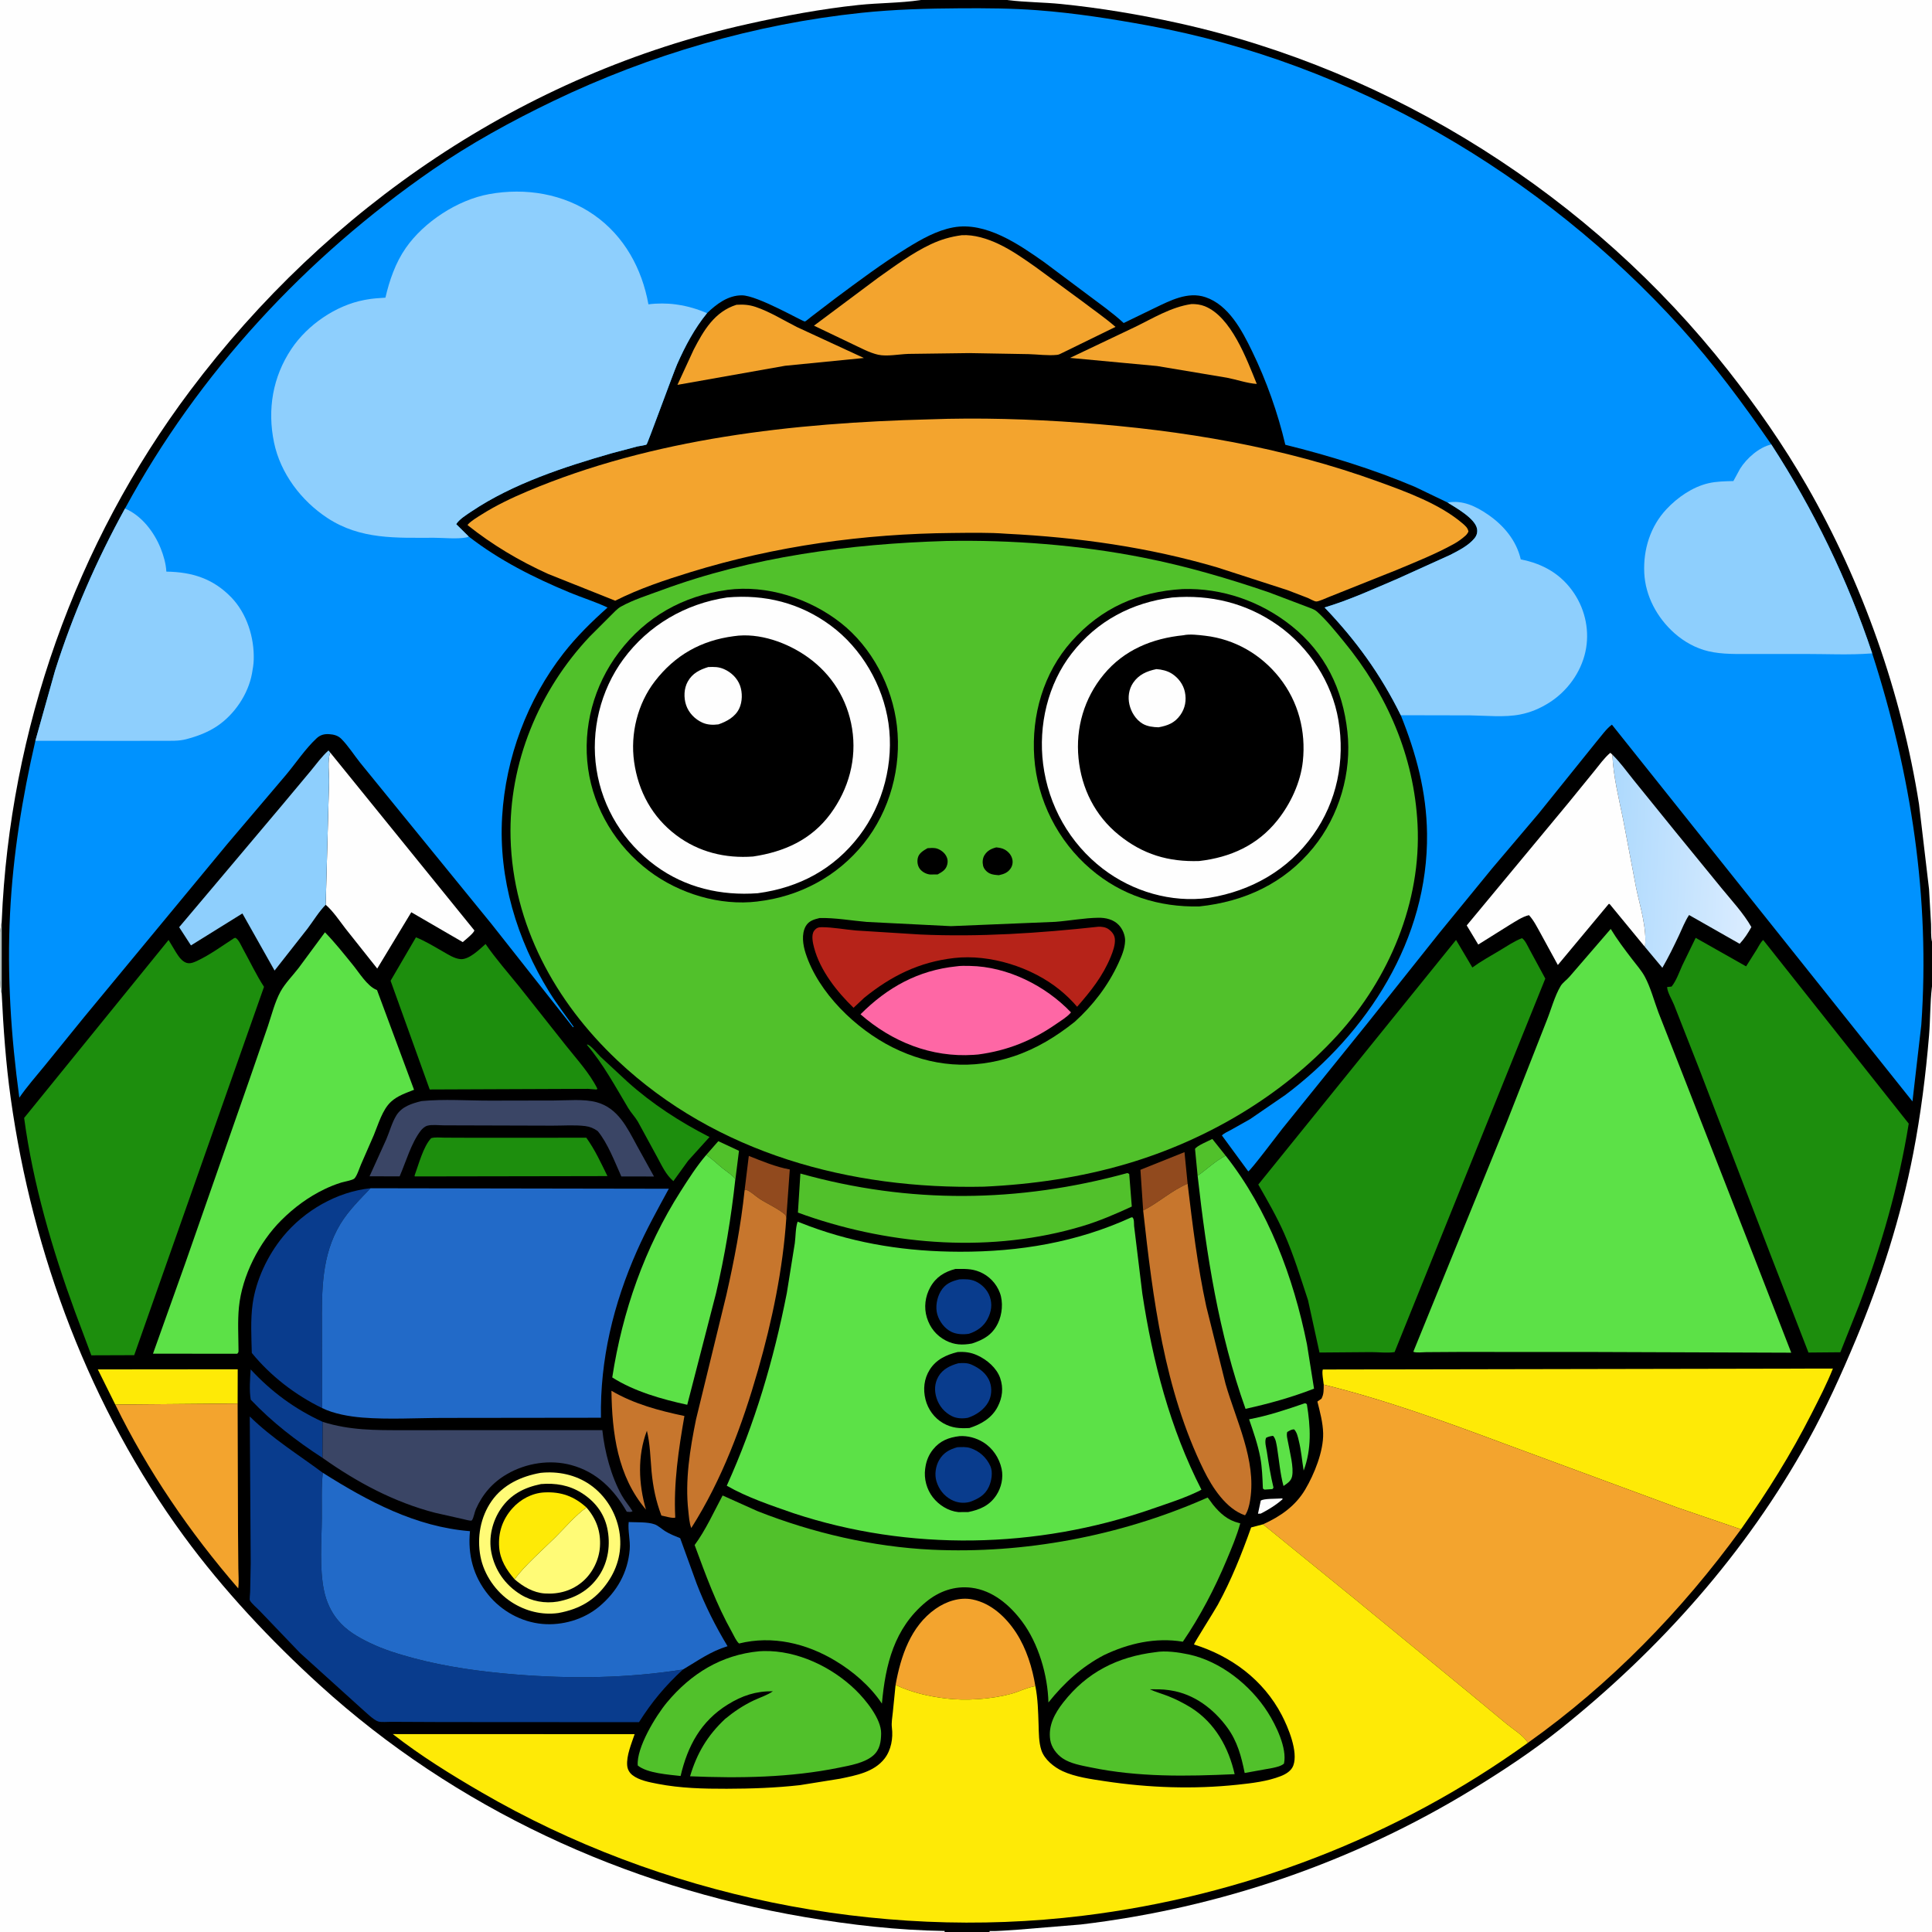 <svg version="1.1" xmlns="http://www.w3.org/2000/svg" style="display: block;" viewBox="0 0 2048 2048" width="1024" height="1024">
<rect x="0" y="0" width="2048" height="2048" fill="#333333" stroke="none"/>
<defs>
	<linearGradient id="Gradient1" gradientUnits="userSpaceOnUse" x1="1705.14" y1="911.299" x2="1856.55" y2="919.643">
		<stop class="stop0" offset="0" stop-opacity="1" stop-color="rgb(173,217,253)"/>
		<stop class="stop1" offset="1" stop-opacity="1" stop-color="rgb(218,236,255)"/>
	</linearGradient>
</defs>
<path transform="translate(0,0)" fill="rgb(0,0,0)" d="M 0 988.283 L -0 -0 L 976.299 0 L 1067.71 0 L 2048 0 L 2048 998.289 L 2048 1045.71 L 2048 2048 L 1048.95 2048 L 1001.34 2048 L -0 2048 L 0 1038.71 L 0 988.283 z"/>
<path transform="translate(0,0)" fill="rgb(178,189,187)" d="M 0 988.283 L 1.84 976.41 L 1.826 1053.58 C 0.423 1049 0.488 1043.51 0 1038.71 L 0 988.283 z"/>
<path transform="translate(0,0)" fill="rgb(254,254,254)" d="M 1356.68 1588.5 C 1358.25 1588.39 1358.54 1588.05 1359.87 1589 C 1352.75 1595.32 1344.88 1600.19 1336.44 1604.5 L 1333.51 1604.6 L 1336.48 1590.63 C 1340.47 1588.43 1351.73 1588.89 1356.68 1588.5 z"/>
<path transform="translate(0,0)" fill="rgb(81,193,43)" d="M 1269.54 1246.35 L 1266.78 1217.93 C 1268.4 1214.63 1281.24 1209.38 1285.13 1207.36 L 1299.26 1225.09 C 1288.18 1230.75 1279.62 1239.38 1269.54 1246.35 z"/>
<path transform="translate(0,0)" fill="rgb(81,193,43)" d="M 748.568 1224.37 L 761.42 1209.7 L 783.347 1219.89 L 779.613 1249.76 L 779.508 1249.81 C 776.01 1245.43 770.182 1241.84 765.763 1238.27 C 760.05 1233.65 754.799 1228.28 748.568 1224.37 z"/>
<path transform="translate(0,0)" fill="rgb(145,74,30)" d="M 1211.8 1283.15 L 1208.9 1240.04 L 1255.61 1221.3 L 1258.92 1254.78 C 1242.29 1261.7 1227.98 1275.09 1211.8 1283.15 z"/>
<path transform="translate(0,0)" fill="rgb(145,74,30)" d="M 789.299 1261.78 L 793.767 1225.31 C 807.886 1230.89 822.203 1236.95 837.206 1239.7 L 833.522 1291.16 L 832.772 1288 C 825.238 1281.31 813.966 1276.38 805.35 1270.9 C 800.985 1268.12 795.272 1262.32 790.446 1261.08 L 789.299 1261.78 z"/>
<path transform="translate(0,0)" fill="rgb(9,60,141)" d="M 341.93 1545.44 C 313.988 1527.31 288.765 1507.91 265.81 1483.74 C 264.106 1474.07 265.046 1461.49 265.723 1451.64 C 287.793 1475.44 312.624 1493.73 342.135 1507.25 L 341.93 1545.44 z"/>
<path transform="translate(0,0)" fill="rgb(92,225,71)" d="M 1383.19 1487.5 C 1384.52 1487.76 1383.77 1487.51 1385.34 1488.5 C 1389.23 1512.49 1390.53 1535.82 1381.94 1558.88 C 1380.15 1548.2 1379.37 1537.55 1376.72 1526.98 C 1375.69 1522.83 1374.85 1518.43 1371.87 1515.23 C 1368.71 1515.22 1367.23 1516.48 1364.5 1518 C 1363.45 1521.45 1364.88 1525.86 1365.48 1529.35 C 1367.14 1538.91 1371.7 1555.62 1369.65 1565 C 1368.52 1570.19 1364.58 1572.38 1360.56 1575.22 C 1357 1562.2 1355.9 1547.96 1353.78 1534.64 C 1353 1530.42 1352.46 1525.14 1349.5 1522.04 C 1346.71 1522.43 1344.62 1522.81 1342.08 1524.16 C 1340.29 1528.4 1342.27 1534.44 1342.95 1539 C 1344.86 1551.83 1346.91 1564.38 1349.97 1577 L 1348.83 1578.5 L 1340.5 1579.05 C 1339.15 1578.26 1338.75 1578.59 1338.68 1576.93 C 1338.22 1566.4 1337.9 1555.38 1335.95 1545 C 1333.36 1531.21 1328.65 1517.76 1324.08 1504.52 C 1344.51 1500.67 1363.58 1494.25 1383.19 1487.5 z"/>
<path transform="translate(0,0)" fill="rgb(29,142,13)" d="M 622.087 1107.5 L 622.643 1107.25 C 626.09 1107.76 633.599 1117.29 636.602 1120.23 L 665.215 1146.77 C 691.237 1170.18 720.982 1189.43 752.121 1205.3 L 729.399 1230.46 L 713.801 1252.05 C 705.868 1245.26 701.77 1235.97 696.849 1226.93 L 676.187 1189 C 673.164 1183.88 668.963 1179.65 665.918 1174.56 C 652.094 1151.47 639.617 1128.11 622.087 1107.5 z"/>
<path transform="translate(0,0)" fill="rgb(254,234,6)" d="M 122.206 1488.92 L 103.679 1451.63 L 251.995 1451.49 L 251.901 1487.82 L 122.206 1488.92 z"/>
<path transform="translate(0,0)" fill="rgb(199,118,45)" d="M 648.155 1474.27 C 672.085 1488.31 698.603 1495.33 725.508 1501.02 C 719.313 1536.54 713.918 1572.58 715.813 1608.72 C 713.13 1609.83 704.347 1607.13 701.107 1606.53 C 695.219 1591.01 692.255 1576.37 690.681 1559.85 C 689.432 1545.62 689.153 1530.49 685.74 1516.64 C 675.538 1543.43 676.884 1573.17 684.755 1600.25 C 654.527 1564.79 648.789 1519.07 648.155 1474.27 z"/>
<path transform="translate(0,0)" fill="rgb(29,142,13)" d="M 457.057 1206.5 C 461.315 1205.26 466.682 1205.95 471.132 1205.97 L 501.22 1206.09 L 621.523 1206.04 C 630.683 1218.74 637.048 1232.71 643.925 1246.71 L 627.5 1246.76 L 439.69 1247.07 L 439.445 1246.2 C 443.77 1234.6 448.57 1215.49 457.057 1206.5 z"/>
<path transform="translate(0,0)" fill="rgb(243,164,46)" d="M 780.67 323.08 C 787.98 322.613 794.134 323.036 801.104 325.383 C 816.118 330.439 830.679 339.573 844.838 346.713 L 915.732 379.483 L 832.237 387.736 L 718.109 407.975 L 735.316 370.683 C 745.923 350.204 757.508 330.377 780.67 323.08 z"/>
<path transform="translate(0,0)" fill="rgb(243,164,46)" d="M 1262.84 322.332 C 1267.49 322.155 1272.72 322.852 1277.06 324.588 C 1305.21 335.854 1321.55 380.743 1332.23 406.985 C 1322.44 406.416 1310.64 402.324 1300.73 400.413 L 1226.5 387.997 L 1134.28 379.39 L 1202.99 346.707 C 1222.39 337.311 1241.21 325.526 1262.84 322.332 z"/>
<path transform="translate(0,0)" fill="rgb(58,69,101)" d="M 446.817 1167.19 C 470.48 1164.85 495.852 1166.74 519.763 1166.7 L 587.297 1166.57 C 601.455 1166.56 618.893 1164.71 632.473 1168.42 C 655.125 1174.62 664.77 1195.27 675.155 1214.4 L 693.258 1247.13 L 658.641 1247.1 C 651.744 1231.8 644.274 1211.92 633.637 1199.03 C 629.444 1196.07 625.49 1194.31 620.351 1193.68 C 609.207 1192.3 596.892 1193.28 585.601 1193.24 L 513.197 1193.03 L 470.582 1192.91 C 465.323 1192.9 457.946 1191.93 453.035 1193.29 C 450.354 1194.03 447.678 1196.39 446.018 1198.54 C 435.822 1211.76 430.324 1231.67 423.63 1246.98 L 391.724 1246.94 L 409.587 1207.5 C 413.084 1199.34 415.493 1189.88 420.18 1182.35 C 426.06 1172.91 436.634 1169.69 446.817 1167.19 z"/>
<path transform="translate(0,0)" fill="rgb(243,164,46)" d="M 949.343 1786.06 C 954.835 1755.72 965.299 1723.94 991.741 1705.42 C 1002.9 1697.61 1017.2 1692.74 1030.87 1695.48 C 1050.73 1699.46 1066.59 1714.47 1077.28 1730.96 C 1088.06 1747.59 1094.36 1767.93 1097.53 1787.38 C 1089.14 1788.6 1080.34 1793.22 1071.99 1795.51 C 1051.02 1801.26 1023.51 1803.15 1001.96 1800.37 C 983.529 1797.99 966.229 1794.09 949.343 1786.06 z"/>
<path transform="translate(0,0)" fill="url(#Gradient1)" d="M 1709.19 799.978 C 1717.56 808.106 1724.7 818.264 1732.06 827.329 L 1775.73 881.267 L 1825.21 941.854 C 1835.91 954.94 1848.17 968.048 1856.54 982.734 C 1852.96 989.157 1849.15 995.058 1844.11 1000.46 L 1790.49 969.965 C 1786.08 976.6 1783.28 984.114 1779.89 991.297 C 1774.35 1003.02 1768.68 1014.67 1762.18 1025.89 L 1743.69 1003.77 C 1746.14 984.491 1738.29 960.164 1734.38 941.169 L 1720.66 869.011 C 1716.08 846.177 1710.15 823.329 1709.19 799.978 z"/>
<path transform="translate(0,0)" fill="rgb(9,60,141)" d="M 341.443 1492.6 C 313.141 1478.87 286.807 1458.58 266.92 1434.17 C 266.482 1417.3 265.477 1399.01 267.785 1382.31 C 271.31 1356.82 283.715 1330.79 299.933 1310.93 C 322.521 1283.28 357.226 1263.26 392.805 1259.58 C 381.477 1271.49 369.466 1283.29 360.878 1297.4 C 340.714 1330.53 341.039 1368.62 341.283 1406.02 L 341.443 1492.6 z"/>
<path transform="translate(0,0)" fill="rgb(243,164,46)" d="M 122.206 1488.92 L 251.901 1487.82 L 252.309 1623.23 L 252.664 1662.51 C 252.733 1669.39 253.419 1676.98 252.524 1683.77 C 201.209 1624.52 156.676 1559.43 122.206 1488.92 z"/>
<path transform="translate(0,0)" fill="rgb(199,118,45)" d="M 789.299 1261.78 L 790.446 1261.08 C 795.272 1262.32 800.985 1268.12 805.35 1270.9 C 813.966 1276.38 825.238 1281.31 832.772 1288 L 833.522 1291.16 C 829.919 1345.36 818.495 1400.12 803.551 1452.26 C 786.842 1510.56 765.49 1568.33 732.799 1619.75 C 730.724 1614.94 730.272 1607.09 729.667 1601.78 C 725.989 1569.51 731.392 1536.05 737.845 1504.48 L 769.986 1372.67 C 778.263 1336.17 785.402 1299.03 789.299 1261.78 z"/>
<path transform="translate(0,0)" fill="rgb(254,254,254)" d="M 350.066 797.755 L 502.839 986.252 C 502.504 988.977 493.048 996.469 490.509 998.658 L 435.988 967.019 L 399.882 1026.72 L 366.427 984.572 C 360.111 976.417 353.078 965.779 345.26 959.098 L 348.81 829.803 C 349.097 820.627 346.908 806.117 350.066 797.755 z"/>
<path transform="translate(0,0)" fill="rgb(142,207,253)" d="M 345.26 959.098 C 338.188 966.163 332.108 976.265 326.055 984.302 L 291.07 1028.84 L 256.953 968.305 L 202.424 1002.18 L 189.911 982.861 L 229.563 935.895 L 298.6 853.998 L 329.344 817.207 C 335.307 810.003 341.24 801.712 348.225 795.5 L 350.066 797.755 C 346.908 806.117 349.097 820.627 348.81 829.803 L 345.26 959.098 z"/>
<path transform="translate(0,0)" fill="rgb(81,193,43)" d="M 1194.99 1243.5 C 1196.06 1243.79 1195.35 1243.55 1197.02 1244.5 L 1199.75 1278.99 C 1182.59 1286.92 1165.52 1294.29 1147.38 1299.75 C 1052.6 1328.29 946.96 1320.58 854.272 1288.43 L 845.831 1285.38 L 848.445 1244 C 963.882 1276.38 1079.52 1275.15 1194.99 1243.5 z"/>
<path transform="translate(0,0)" fill="rgb(199,118,45)" d="M 1211.8 1283.15 C 1227.98 1275.09 1242.29 1261.7 1258.92 1254.78 C 1264.11 1298.11 1269.43 1342.11 1278.68 1384.79 L 1299.15 1467.01 C 1310.29 1505.75 1331.71 1547.75 1325.36 1589 L 1325.1 1590.81 C 1324.36 1595.49 1322.67 1602.43 1319.78 1606.29 C 1299.79 1599.62 1285 1576.69 1276.07 1558.5 C 1234.17 1473.18 1222.09 1376.45 1211.8 1283.15 z"/>
<path transform="translate(0,0)" fill="rgb(255,251,119)" d="M 572.979 1561.3 C 591.344 1559.33 610.159 1563.2 625.462 1573.83 C 641.806 1585.19 652.961 1603.24 656.405 1622.79 C 659.86 1642.4 655.367 1661.18 644.04 1677.43 C 630.865 1696.33 614.407 1705.71 591.981 1709.86 C 574.482 1712.32 556.955 1707.86 542.163 1698.25 C 525.679 1687.54 512.994 1669.32 509.312 1649.92 C 505.459 1629.61 509.268 1608.13 521.203 1591.06 C 533.331 1573.72 552.724 1564.88 572.979 1561.3 z"/>
<path transform="translate(0,0)" fill="rgb(0,0,0)" d="M 573.479 1573.17 C 588.796 1571.91 603.232 1574.26 616.385 1582.5 C 630.184 1591.14 640.069 1603.48 643.623 1619.53 C 647.443 1636.79 644.896 1655.67 634.879 1670.5 C 624.342 1686.09 609.39 1694.29 591.243 1697.74 C 577.655 1700 563.605 1697.5 551.812 1690.19 C 535.543 1680.12 524.533 1664.46 520.861 1645.66 C 517.765 1629.8 521.899 1612.62 530.935 1599.34 C 541.386 1583.99 555.778 1576.81 573.479 1573.17 z"/>
<path transform="translate(0,0)" fill="rgb(255,251,119)" d="M 621.676 1597.98 C 632.152 1610.06 637.025 1623.49 635.978 1639.59 C 635.088 1653.27 628.212 1667.35 617.82 1676.34 C 606.347 1686.26 592.479 1690.11 577.525 1689.15 C 565.42 1688.37 554.4 1681.83 545.447 1674.09 C 557.507 1658.06 574.341 1643.84 588.661 1629.61 C 599.056 1619.28 609.86 1606.46 621.676 1597.98 z"/>
<path transform="translate(0,0)" fill="rgb(254,234,6)" d="M 545.447 1674.09 C 536.896 1664.3 530.131 1653.45 529.135 1640.13 C 527.975 1624.61 532.689 1610.73 542.975 1599.08 C 551.565 1589.35 564.061 1582.65 577.139 1582.02 C 594.905 1581.17 608.508 1586.11 621.676 1597.98 C 609.86 1606.46 599.056 1619.28 588.661 1629.61 C 574.341 1643.84 557.507 1658.06 545.447 1674.09 z"/>
<path transform="translate(0,0)" fill="rgb(58,69,101)" d="M 342.135 1507.25 C 370.786 1516.29 397.794 1516.06 427.479 1516.05 L 492.287 1516.03 L 638.506 1516.01 C 640.881 1538.7 647.869 1565.28 659.144 1585.22 C 662.557 1591.25 666.934 1596.23 670.547 1602 C 668.332 1603.18 666.857 1602.67 664.418 1602.5 C 650.928 1578.82 632.44 1560.3 605.5 1553.02 C 582.946 1546.93 557.706 1550.89 537.564 1562.55 C 522.348 1571.35 511.634 1583.66 504.51 1599.64 C 503.011 1603 502.27 1608.31 500.511 1611.2 C 500.311 1611.53 499.983 1611.87 499.6 1611.92 C 497.599 1612.19 492.741 1610.66 490.595 1610.25 L 461.079 1603.59 C 417.573 1592.29 378.493 1571.31 341.93 1545.44 L 342.135 1507.25 z"/>
<path transform="translate(0,0)" fill="rgb(254,254,254)" d="M 1743.69 1003.77 L 1706.28 958.294 L 1705.28 958.232 L 1651.38 1022.93 L 1633.12 989.509 C 1629.44 982.931 1625.91 975.664 1620.78 970.112 C 1613.63 971.692 1605.74 977.214 1599.47 980.958 L 1567.01 1001.27 L 1554.79 980.994 L 1662.45 851.261 L 1690.34 816.994 C 1695.5 810.66 1700.74 803.227 1707 798.007 L 1709.19 799.978 C 1710.15 823.329 1716.08 846.177 1720.66 869.011 L 1734.38 941.169 C 1738.29 960.164 1746.14 984.491 1743.69 1003.77 z"/>
<path transform="translate(0,0)" fill="rgb(92,225,71)" d="M 1269.54 1246.35 C 1279.62 1239.38 1288.18 1230.75 1299.26 1225.09 C 1344.42 1282.45 1371.08 1353.85 1385.42 1424.91 L 1392.93 1472.03 C 1369.07 1481.3 1345.25 1487.93 1320.31 1493.43 C 1291.87 1413.71 1278.94 1330.11 1269.54 1246.35 z"/>
<path transform="translate(0,0)" fill="rgb(92,225,71)" d="M 748.568 1224.37 C 754.799 1228.28 760.05 1233.65 765.763 1238.27 C 770.182 1241.84 776.01 1245.43 779.508 1249.81 C 775.117 1290.36 768.347 1331.29 758.997 1371 L 728.502 1489.12 C 701.706 1483.29 672.358 1475.02 649.014 1460.14 C 659.742 1390.3 683.369 1322.62 721.492 1262.84 C 729.935 1249.6 738.381 1236.35 748.568 1224.37 z"/>
<path transform="translate(0,0)" fill="rgb(29,142,13)" d="M 440.929 993.59 C 450.829 997.574 460.077 1003.27 469.328 1008.55 C 474.915 1011.74 481.485 1016.09 488 1016.7 C 497.217 1017.57 508.379 1006.21 514.721 1000.69 C 525.498 1016.32 538.488 1031.05 550.419 1045.82 L 599.827 1108.22 C 611.116 1122.47 625.131 1137.69 633.2 1154 L 632.5 1154.95 L 623.248 1154.22 L 455.5 1154.89 L 414.042 1039.64 L 440.929 993.59 z"/>
<path transform="translate(0,0)" fill="rgb(81,193,43)" d="M 1224.64 1751.4 C 1235.24 1749.49 1249.37 1751.48 1259.89 1753.72 C 1293.77 1760.9 1325.49 1786.2 1343.87 1815.08 C 1352.42 1828.5 1364.61 1853.2 1361.07 1869.5 C 1357.83 1872.26 1353.22 1873.15 1349.16 1874.08 L 1319.41 1879.45 C 1315.88 1861.89 1311.7 1845.98 1300.99 1831.31 C 1286.46 1811.42 1265.73 1795.68 1240.93 1791.9 L 1239.02 1791.61 C 1232.33 1790.57 1225.57 1790.74 1218.82 1790.7 C 1225.03 1793.6 1231.88 1795.45 1238.28 1797.96 C 1246.42 1801.15 1253.98 1805.07 1261.47 1809.54 L 1263.03 1810.51 C 1288.11 1826.61 1302.37 1852.37 1308.77 1880.7 C 1257.56 1883.05 1206.89 1883.97 1156.34 1873.55 C 1146.59 1871.54 1134.8 1869.57 1126.49 1863.95 C 1119.95 1859.54 1114.5 1852.26 1113.28 1844.32 C 1110.97 1829.19 1118.11 1816.16 1127.09 1804.67 C 1152.19 1772.56 1184.61 1756.29 1224.64 1751.4 z"/>
<path transform="translate(0,0)" fill="rgb(81,193,43)" d="M 804.771 1750.41 L 809.572 1750.19 C 845.092 1749.4 881.804 1766.99 906.954 1791.44 C 917.501 1801.7 934.243 1822.03 934.041 1837.51 C 933.925 1846.37 932.693 1854.77 925.683 1860.88 C 916.523 1868.87 900.907 1871.48 889.36 1873.83 C 837.524 1884.37 784.161 1885.14 731.499 1882.93 C 738.804 1858.43 749.942 1839.69 768.685 1822.1 C 778.199 1814.27 788.127 1807.62 799.301 1802.37 C 805.626 1799.39 813.728 1796.87 819.274 1792.79 C 801.219 1792.6 786.738 1797.42 771.483 1806.86 C 742.91 1824.55 728.89 1850.85 721.47 1882.63 C 709.015 1881.17 686.067 1879.74 676.051 1871.5 C 674.44 1852.73 695.36 1818.62 706.948 1804.71 C 732.57 1773.96 764.71 1754.24 804.771 1750.41 z"/>
<path transform="translate(0,0)" fill="rgb(243,164,46)" d="M 1019.48 249.328 C 1032.62 248.518 1046.9 253.089 1058.66 258.675 C 1072.56 265.275 1085.2 274.229 1097.75 283.049 L 1146.62 318.93 C 1158.55 328.04 1171.14 336.687 1182.48 346.502 L 1125.5 374.368 C 1123.81 375.226 1122.43 375.968 1120.5 376.173 C 1110.95 377.186 1100.09 375.658 1090.43 375.393 L 1027.51 374.291 L 963 375.145 C 953.305 375.43 940.21 378.083 931 376.05 C 921.664 373.99 912.113 368.69 903.446 364.651 L 862.836 345.232 L 930.921 294.39 C 948.625 281.893 966.963 268.243 986.577 258.984 C 997.323 253.912 1007.7 250.918 1019.48 249.328 z"/>
<path transform="translate(0,0)" fill="rgb(9,60,141)" d="M 724.02 1769.72 C 705.369 1786.82 690.928 1804.12 677.391 1825.55 L 674.424 1825.58 L 469.062 1825.46 L 414.675 1825.21 C 411.038 1825.14 404.346 1825.85 401.03 1824.88 C 395.963 1823.4 387.319 1814.6 383.19 1811.1 L 318.047 1752.19 L 275.228 1707.5 C 272.513 1704.6 266.572 1699.76 264.855 1696.39 C 264.397 1695.5 265.112 1688.86 265.16 1687.46 L 265.756 1657.18 L 264.764 1501.52 C 288.478 1524.82 315.8 1541.6 342.19 1561.23 C 340.501 1576.91 341.312 1593.52 341.168 1609.31 C 340.944 1633.9 338.447 1662.36 343.554 1686.44 C 345.905 1697.53 350.694 1708.26 357.883 1717.06 C 367.116 1728.37 379.073 1735.25 392.013 1741.51 C 406.892 1748.72 422.646 1753.49 438.557 1757.75 C 473.648 1767.12 510.331 1772.08 546.5 1775 C 605.826 1779.8 665.167 1779.06 724.02 1769.72 z"/>
<path transform="translate(0,0)" fill="rgb(34,106,200)" d="M 342.19 1561.23 C 390.114 1591.47 440.633 1618.53 498.195 1623.11 C 495.794 1648 501.56 1670.77 517.549 1690.46 C 531.567 1707.73 552.578 1719.4 574.785 1721.42 C 596.014 1723.34 618.815 1716.77 635.252 1702.98 C 653.947 1687.29 665.499 1667.09 667.511 1642.59 C 668.31 1632.86 665.413 1622.66 666.434 1613.44 C 674.599 1613.84 686.409 1613.13 693.972 1615.87 C 697.788 1617.26 701.529 1620.85 705 1623.03 C 709.983 1626.16 715.579 1628.35 721.021 1630.54 L 738.497 1678.76 C 747.325 1701.81 758.474 1723.92 771.223 1745.04 C 752.943 1750.68 740.094 1760.26 724.02 1769.72 C 665.167 1779.06 605.826 1779.8 546.5 1775 C 510.331 1772.08 473.648 1767.12 438.557 1757.75 C 422.646 1753.49 406.892 1748.72 392.013 1741.51 C 379.073 1735.25 367.116 1728.37 357.883 1717.06 C 350.694 1708.26 345.905 1697.53 343.554 1686.44 C 338.447 1662.36 340.944 1633.9 341.168 1609.31 C 341.312 1593.52 340.501 1576.91 342.19 1561.23 z"/>
<path transform="translate(0,0)" fill="rgb(92,225,71)" d="M 344.47 988.276 C 355.054 999.121 364.738 1011.39 374.292 1023.15 C 380.745 1031.09 389.2 1045.01 398.68 1049.09 L 399.644 1049.47 L 438.913 1155.22 C 430.284 1158.66 421.389 1161.51 414.429 1167.95 C 405.299 1176.39 401.004 1191.88 396.255 1203.27 L 382.559 1234.65 C 380.866 1238.51 378.423 1246.6 375.629 1249.29 C 373.747 1251.1 364.692 1252.67 361.768 1253.56 C 355.66 1255.43 349.787 1257.82 344.026 1260.58 C 326.949 1268.74 311.584 1280.17 298.202 1293.5 C 274.73 1316.88 256.581 1352.45 253.286 1385.63 C 251.805 1400.53 252.759 1416.25 252.837 1431.25 C 252.745 1433.46 253.056 1433.12 251.5 1435.03 L 162.178 1434.96 L 196.35 1339.23 L 264.897 1143.05 L 284.007 1087.69 C 287.917 1075.98 291.401 1062.03 297.29 1051.25 C 302.201 1042.26 310.256 1034.29 316.5 1026.15 L 344.47 988.276 z"/>
<path transform="translate(0,0)" fill="rgb(254,234,6)" d="M 1403.21 1467.77 C 1402.88 1464.21 1401 1454.64 1402.26 1451.73 L 1942.97 1450.72 C 1936.49 1467.05 1928.31 1482.8 1920.36 1498.46 C 1898.45 1541.67 1873.43 1581.61 1845.49 1621.14 L 1778 1598.09 L 1592.72 1529.68 C 1530.27 1506.4 1467.98 1483.73 1403.21 1467.77 z"/>
<path transform="translate(0,0)" fill="rgb(29,142,13)" d="M 1797.49 994.144 L 1850.95 1024.38 L 1862.34 1006.32 C 1864.34 1003.07 1866.21 998.941 1869.05 996.415 L 2023.34 1191.09 C 2012.72 1256.95 1994.12 1321.39 1970.61 1383.75 L 1950.84 1433.46 L 1917.04 1433.76 L 1876.19 1328.39 L 1801.13 1132.81 L 1774.61 1065.27 C 1772.51 1059.97 1767.36 1051.74 1767.22 1046.31 L 1771.97 1045.8 C 1776.97 1039.54 1779.98 1030.7 1783.27 1023.41 L 1797.49 994.144 z"/>
<path transform="translate(0,0)" fill="rgb(29,142,13)" d="M 248.125 994.5 L 249.518 994.112 C 252.961 995.666 255.942 1002.96 257.833 1006.36 C 265.158 1019.51 271.656 1033.5 279.866 1046.09 L 142.269 1436.54 L 96.814 1436.7 L 79.433 1390.27 C 55.356 1324.52 34.932 1254.63 25.58 1185.07 L 178.7 996.415 L 186.445 1009.32 C 189.348 1013.91 193.244 1020.05 199.102 1020.96 C 202.682 1021.51 206.349 1019.78 209.515 1018.28 C 222.843 1011.97 235.717 1002.52 248.125 994.5 z"/>
<path transform="translate(0,0)" fill="rgb(81,193,43)" d="M 766.001 1585.27 L 803.19 1601.95 C 861.482 1624.95 925.196 1639.77 987.862 1642.74 C 1085.42 1647.37 1186.83 1628.19 1276.23 1589.15 C 1276.59 1588.99 1280.03 1587.43 1280.09 1587.45 C 1280.56 1587.6 1285.06 1594.07 1285.75 1594.92 C 1293.29 1604.23 1301.43 1611.54 1313.29 1614.42 L 1314.72 1614.76 C 1311.17 1627.99 1305.47 1641.3 1300.17 1653.94 C 1287.57 1683.97 1272.23 1713.34 1253.88 1740.27 C 1224.8 1735.49 1196.24 1742.04 1170.04 1754.59 C 1146.41 1767.05 1127.98 1783.97 1111.37 1804.7 C 1110.68 1775.79 1100.84 1742.16 1083.45 1718.88 C 1070.4 1701.39 1052.25 1685.86 1029.81 1683.08 C 1011.79 1680.85 995.278 1686.82 981.496 1698.21 C 947.898 1725.98 938.595 1764.54 934.862 1805.89 C 922.387 1787.25 904.468 1771.87 885.339 1760.39 C 854.606 1741.96 818.728 1733.42 783.426 1742.18 C 780.352 1739.49 777.934 1733.75 775.884 1730.09 C 759.345 1700.61 748.01 1669.41 736.348 1637.81 C 748.039 1621.94 756.726 1602.65 766.001 1585.27 z"/>
<path transform="translate(0,0)" fill="rgb(29,142,13)" d="M 1613.31 994.5 C 1616.63 996.316 1619.65 1003.41 1621.49 1006.71 L 1638.09 1037.35 L 1478.33 1433.26 C 1470.67 1434.49 1461.35 1433.28 1453.5 1433.3 L 1398.72 1433.74 L 1386.55 1378.25 C 1378.61 1354.35 1371.53 1330.78 1361.34 1307.64 C 1353.44 1289.7 1343.57 1272.67 1333.85 1255.67 L 1543.47 996.364 L 1560.77 1025.58 C 1569.86 1018.94 1579.81 1013.5 1589.46 1007.73 C 1597.19 1003.11 1604.92 997.789 1613.31 994.5 z"/>
<path transform="translate(0,0)" fill="rgb(34,106,200)" d="M 392.805 1259.58 L 708.987 1260.11 C 697.167 1281.82 685.215 1303.35 675.197 1325.99 C 650.283 1382.29 635.991 1441.23 637.026 1502.86 L 469.434 1503.06 C 441.423 1503.09 411.992 1504.93 384.106 1502.68 C 370.251 1501.56 353.987 1498.74 341.443 1492.6 L 341.283 1406.02 C 341.039 1368.62 340.714 1330.53 360.878 1297.4 C 369.466 1283.29 381.477 1271.49 392.805 1259.58 z"/>
<path transform="translate(0,0)" fill="rgb(243,164,46)" d="M 1403.21 1467.77 C 1467.98 1483.73 1530.27 1506.4 1592.72 1529.68 L 1778 1598.09 L 1845.49 1621.14 C 1782.8 1707.53 1706.79 1785.56 1619.64 1847.45 C 1615.12 1839.81 1603.92 1833.05 1597.06 1827.42 L 1558.87 1795.73 L 1437.84 1696.36 L 1338.85 1615.84 C 1357.32 1607.46 1373.08 1596.62 1383.6 1578.9 C 1393.15 1562.79 1403.05 1538.41 1402.6 1519.31 C 1402.34 1508.05 1399.21 1496.61 1396.5 1485.72 L 1399.75 1483.4 L 1400.74 1482.78 C 1403.43 1477.91 1403.14 1473.17 1403.21 1467.77 z"/>
<path transform="translate(0,0)" fill="rgb(92,225,71)" d="M 1707.44 984.714 C 1714.21 995.925 1722.23 1006.46 1730.18 1016.86 C 1734.71 1022.8 1740.16 1028.92 1743.67 1035.5 C 1749.75 1046.89 1753.39 1060.89 1757.92 1073 L 1783.79 1138.94 L 1859.28 1332.21 L 1898.79 1433.92 L 1691.5 1433.18 L 1546.54 1433.12 L 1511.73 1433.34 C 1508.18 1433.37 1501.24 1434.27 1498.16 1432.94 L 1596.83 1190.64 L 1639.52 1081.98 C 1644.22 1070.33 1647.96 1055.95 1654.32 1045.26 C 1656.55 1041.52 1660.79 1038.82 1663.65 1035.45 L 1707.44 984.714 z"/>
<path transform="translate(0,0)" fill="rgb(243,164,46)" d="M 984.906 444.537 C 1038.08 442.562 1092.2 444.245 1145.25 448.112 C 1253.29 455.986 1359.95 473.734 1462 510.87 C 1491.45 521.587 1526.1 534.233 1550.05 554.57 C 1552.86 556.953 1556.26 559.754 1556.59 563.649 C 1555.66 565.327 1554.85 566.6 1553.4 567.888 C 1549.73 571.142 1545.6 574.16 1541.32 576.53 C 1521.92 587.267 1500.85 595.666 1480.41 604.206 L 1408.98 632.723 C 1406.12 633.753 1397.84 637.792 1395.17 637.598 C 1393.04 637.443 1388.51 634.761 1386.38 633.87 L 1364.69 625.542 L 1290.5 601.54 C 1217.63 580.088 1142.87 569.587 1067.13 565.812 C 1048.12 564.357 1028.71 564.811 1009.64 564.976 C 915.676 565.789 822.31 578.738 732.412 606.361 C 705.235 614.712 677.613 623.94 652.187 636.773 L 581 608.392 C 550.363 594.514 521.974 577.629 495.66 556.665 L 496.05 555.876 C 499.734 551.919 505.932 548.316 510.512 545.416 C 525.634 535.84 542.252 527.911 558.73 520.943 C 692.025 464.573 841.396 448.241 984.906 444.537 z"/>
<path transform="translate(0,0)" fill="rgb(92,225,71)" d="M 1199.19 1290.5 L 1200.42 1290.43 C 1202.44 1292.27 1201.97 1296.69 1202.18 1299.5 L 1210.93 1371.38 C 1221.79 1442.92 1240.39 1514.45 1273.57 1579.1 L 1271.1 1580.48 C 1255.21 1588.26 1237.41 1593.84 1220.73 1599.64 C 1098.99 1641.98 963.758 1644.62 841.23 1604.1 C 817.267 1595.72 792.513 1587.56 770.398 1574.93 C 800.2 1508.96 820.12 1441.67 834.052 1370.73 L 842.529 1317.84 C 843.493 1310.79 843.206 1301.57 845.523 1295 L 857.704 1299.7 C 909.386 1318.89 962.434 1326.77 1017.41 1326.89 C 1080.64 1327.03 1141.42 1316.94 1199.19 1290.5 z"/>
<path transform="translate(0,0)" fill="rgb(0,0,0)" d="M 1012.8 1345.13 C 1022.14 1345.13 1029.7 1344.59 1038.57 1348.29 C 1048.41 1352.39 1056.21 1360.51 1059.92 1370.5 C 1063.6 1380.42 1062.39 1393.29 1057.84 1402.75 C 1051.98 1414.93 1042.58 1420.21 1030.26 1424.2 C 1020.32 1426.01 1011.69 1425.73 1002.6 1421.02 C 992.531 1415.8 985.838 1407.47 982.5 1396.63 C 979.217 1385.96 980.723 1374.21 986.15 1364.49 C 992.197 1353.65 1001.13 1348.21 1012.8 1345.13 z"/>
<path transform="translate(0,0)" fill="rgb(9,60,141)" d="M 1016.95 1356.18 C 1022.87 1355.88 1028.81 1355.8 1034.3 1358.37 C 1041.09 1361.55 1046.78 1367.43 1049.26 1374.59 C 1052.06 1382.66 1050.85 1390.46 1046.96 1398 C 1042.75 1406.15 1035.7 1411.08 1027.16 1413.85 C 1021.21 1414.78 1014.22 1414.55 1008.69 1411.9 C 1001.36 1408.39 995.847 1401.02 993.591 1393.33 C 991.32 1385.59 993.109 1375.82 997.089 1369 C 1001.8 1360.93 1008.34 1358.2 1016.95 1356.18 z"/>
<path transform="translate(0,0)" fill="rgb(0,0,0)" d="M 1017.21 1522.36 C 1025.73 1521.79 1034.81 1524.28 1042.08 1528.73 C 1052.31 1534.99 1059.25 1545.46 1061.76 1557.07 C 1063.79 1566.49 1061.41 1577.08 1056.12 1585.06 C 1048.81 1596.08 1038.61 1600.37 1026.25 1602.86 L 1015.83 1602.88 C 1005.24 1601.78 995.184 1595.41 988.754 1587.09 C 982.336 1578.78 979.293 1567.53 980.697 1557.1 L 980.939 1555.5 C 981.959 1548.44 984.556 1542.09 989.046 1536.5 C 996.49 1527.23 1005.75 1523.72 1017.21 1522.36 z"/>
<path transform="translate(0,0)" fill="rgb(9,60,141)" d="M 1014.83 1534.11 C 1019.4 1533.93 1024.09 1533.56 1028.5 1534.99 C 1038.12 1538.09 1045.77 1544.97 1049.89 1554.27 C 1052.71 1560.65 1051.03 1569.99 1048.2 1576.13 C 1044.09 1585.07 1036.76 1588.96 1027.98 1592.12 C 1021.3 1593.82 1014.38 1593.06 1008.34 1589.77 C 1000.41 1585.44 995.249 1578.72 992.654 1570.14 C 990.487 1562.97 991.818 1554.2 995.535 1547.73 C 999.951 1540.03 1006.5 1536.38 1014.83 1534.11 z"/>
<path transform="translate(0,0)" fill="rgb(0,0,0)" d="M 1015.07 1433.23 C 1022.73 1432.75 1029.05 1433.52 1036.07 1436.72 C 1046.2 1441.33 1056.51 1450.08 1060.22 1460.8 C 1063.82 1471.19 1062.64 1481.48 1057.58 1491.21 C 1051.31 1503.29 1040.14 1509.71 1027.64 1513.76 C 1017.27 1514.31 1008.96 1513.88 999.666 1508.53 C 990.375 1503.17 983.699 1493.95 981.089 1483.6 C 978.362 1472.77 979.469 1461.75 985.41 1452.15 C 992.183 1441.2 1003 1436.2 1015.07 1433.23 z"/>
<path transform="translate(0,0)" fill="rgb(9,60,141)" d="M 1015.84 1445.13 C 1020.59 1444.7 1025.38 1444.59 1029.83 1446.54 C 1038.22 1450.22 1046.14 1456.1 1049.28 1465.02 C 1051.67 1471.8 1051.15 1479.78 1047.73 1486.11 C 1043.3 1494.28 1034.68 1500.09 1026.04 1502.91 C 1020.53 1503.96 1014.26 1503.77 1009.15 1501.22 C 1001.21 1497.28 995.497 1490.49 992.792 1482.07 C 990.288 1474.27 990.594 1466.38 994.754 1459.16 C 999.298 1451.27 1007.44 1447.43 1015.84 1445.13 z"/>
<path transform="translate(0,0)" fill="rgb(254,234,6)" d="M 1097.53 1787.38 C 1100.19 1800.45 1100.49 1814.81 1100.94 1828.14 C 1101.23 1836.95 1101.1 1846.87 1103.89 1855.3 C 1107.13 1865.11 1117.24 1873.23 1126.39 1877.49 C 1139.66 1883.66 1156.86 1885.99 1171.24 1888.15 C 1217.67 1895.15 1265.04 1896.83 1311.76 1891.88 C 1326.93 1890.28 1343.58 1888.34 1357.84 1882.71 C 1363.22 1880.59 1368.93 1877.15 1371 1871.42 C 1376.33 1856.72 1365.41 1830.88 1358.69 1818 C 1339.27 1780.8 1305.34 1755.6 1265.65 1743.22 C 1265.74 1741.67 1287.29 1707.72 1290.84 1701.26 C 1305.2 1675.09 1316.27 1647.24 1326.26 1619.15 L 1338.85 1615.84 L 1437.84 1696.36 L 1558.87 1795.73 L 1597.06 1827.42 C 1603.92 1833.05 1615.12 1839.81 1619.64 1847.45 C 1480.79 1947.57 1317.46 2010.06 1147.74 2030.78 C 929.61 2057.41 700.338 2010.28 510.368 1899.92 C 478.175 1881.22 445.725 1861.16 416.392 1838.2 L 672.742 1838.29 C 669.435 1848.15 663.912 1861.07 664.853 1871.59 C 665.218 1875.67 667.181 1879.15 670.399 1881.69 C 677.472 1887.26 688.559 1889.27 697.256 1890.96 C 721.306 1895.63 745.912 1896.22 770.339 1896.16 C 796.374 1896.1 822.086 1895.24 847.971 1892.32 L 890.452 1885.51 C 907.319 1881.99 926.488 1878.58 937.669 1864.16 C 944.661 1855.13 946.861 1842.59 945.447 1831.38 C 944.777 1826.06 945.946 1820.25 946.452 1814.92 L 949.343 1786.06 C 966.229 1794.09 983.529 1797.99 1001.96 1800.37 C 1023.51 1803.15 1051.02 1801.26 1071.99 1795.51 C 1080.34 1793.22 1089.14 1788.6 1097.53 1787.38 z"/>
<path transform="translate(0,0)" fill="rgb(254,254,254)" d="M 1067.71 0 L 2048 0 L 2048 998.289 C 2046.6 992.663 2047.24 985.399 2046.98 979.5 L 2044.86 942.487 L 2034.21 852.232 C 2015.66 734.879 1974.35 617.585 1915.12 514.584 C 1890.42 471.627 1862.35 431.453 1831.78 392.516 C 1687.34 208.555 1477.06 74.674 1248.41 24.342 C 1207.67 15.375 1166.46 8.464 1124.95 4.262 C 1106.32 2.375 1087.32 2.466 1068.79 0.143 L 1067.71 0 z"/>
<path transform="translate(0,0)" fill="rgb(254,254,254)" d="M 0 988.283 L -0 -0 L 976.299 0 L 975.292 0.157 C 953.869 3.306 931.614 3.02 910 5.296 C 870.917 9.41 831.239 16.836 792.884 25.393 C 554.788 78.51 347.518 219.793 201.614 414.035 C 80.037 575.891 10.23 774.36 1.84 976.41 L 0 988.283 z"/>
<path transform="translate(0,0)" fill="rgb(254,254,254)" d="M 1049 2046.98 C 1058.23 2047.2 1067.88 2046.15 1077.12 2045.7 L 1145.5 2040.06 C 1292.95 2022.61 1434.81 1973.94 1561.46 1896.44 C 1593.25 1876.99 1624.59 1856.31 1653.74 1833.04 C 1759.57 1748.56 1851.11 1645.91 1916.74 1526.93 C 1935.8 1492.39 1952.01 1456.56 1967.22 1420.21 C 1993.81 1356.64 2014.97 1290.41 2028.1 1222.7 C 2036.09 1181.49 2041.34 1139.61 2044.86 1097.78 C 2046.28 1080.88 2045.9 1063.57 2047.86 1046.79 L 2048 1045.71 L 2048 2048 L 1048.95 2048 L 1049 2046.98 z"/>
<path transform="translate(0,0)" fill="rgb(254,254,254)" d="M 0 1038.71 C 0.488 1043.51 0.423 1049 1.826 1053.58 C 3.592 1090.48 6.217 1127.33 11.332 1163.94 C 34.479 1329.62 95.632 1492.73 194.697 1628.1 C 236.423 1685.11 286.848 1738.89 339.089 1786.38 C 482.408 1916.68 662.487 1999.79 853 2032.16 C 902.343 2040.54 951.247 2046.15 1001.35 2046.9 L 1001.34 2048 L -0 2048 L 0 1038.71 z"/>
<path transform="translate(0,0)" fill="rgb(81,193,43)" d="M 1002.96 573.462 C 1072.23 572.117 1143.99 577.672 1212 591.126 C 1257.42 600.111 1301.24 612.92 1345 627.867 L 1384.31 642.756 C 1388.43 644.497 1392.86 645.45 1396.27 648.511 C 1406.35 657.565 1415.9 669.543 1424.5 680.009 C 1470.36 735.805 1499 801.371 1502.67 874 C 1506.81 956.004 1472.6 1037.29 1417.79 1097.31 C 1358.79 1161.91 1278.64 1208.74 1194.94 1233.51 C 1145.54 1248.13 1094.42 1255.56 1043.05 1257.92 C 901.595 1261.03 759.226 1222.91 654.477 1124.1 C 588.451 1061.83 543.665 980.187 541.23 888.202 C 539.14 809.203 571.272 731.822 625.199 674.714 L 647.188 652.753 C 650.423 649.662 654.137 645.321 658.032 643.128 C 670.974 635.842 686.897 630.899 700.903 625.717 C 796.975 590.169 900.985 576.488 1002.96 573.462 z"/>
<path transform="translate(0,0)" fill="rgb(0,0,0)" d="M 983.264 899.114 C 986.022 898.976 989.082 898.656 991.806 899.163 C 995.639 899.876 999.983 902.799 1002.15 906.011 C 1004.39 909.341 1005.08 912.552 1004.1 916.511 C 1002.71 922.148 998.718 924.238 993.945 926.926 L 986 927.013 C 981.887 926.642 977.383 924.254 974.949 920.881 C 972.626 917.661 972.043 913.288 972.923 909.462 C 974.118 904.26 978.992 901.571 983.264 899.114 z"/>
<path transform="translate(0,0)" fill="rgb(0,0,0)" d="M 1056.05 898.26 C 1059.18 898.592 1062.41 899.052 1065.17 900.661 C 1069.13 902.963 1072.16 906.476 1073.14 911 C 1073.85 914.268 1073.2 917.78 1071.34 920.543 C 1068.2 925.195 1064.1 926.583 1058.84 927.751 C 1055.54 927.471 1052.01 927.303 1048.99 925.813 C 1045.82 924.245 1042.83 921.028 1042.07 917.5 C 1041.28 913.864 1041.61 909.675 1043.61 906.487 C 1046.6 901.704 1050.76 899.652 1056.05 898.26 z"/>
<path transform="translate(0,0)" fill="rgb(0,0,0)" d="M 868.741 973.165 C 884.975 972.72 902.637 975.91 918.966 977.292 L 1008 981.76 L 1118.7 977.191 C 1133.76 976.048 1149.39 973.056 1164.38 972.862 C 1172.24 972.761 1180.32 974.643 1185.97 980.561 C 1190.05 984.827 1192.87 991.603 1192.65 997.531 C 1192.34 1005.89 1188.9 1013.81 1185.46 1021.28 C 1174.5 1045.01 1158.6 1065.65 1139.26 1083.16 C 1119.51 1098.84 1098.8 1111.61 1074.79 1119.65 C 1030.85 1134.35 987.393 1130.9 946 1110.16 C 907.245 1090.74 867.548 1052.47 853.996 1010.51 C 851.17 1001.76 849.361 990.185 854.116 981.802 C 857.341 976.117 862.825 974.621 868.741 973.165 z"/>
<path transform="translate(0,0)" fill="rgb(254,103,165)" d="M 1013.67 1024.39 C 1018.36 1023.64 1023.44 1023.84 1028.17 1023.92 C 1067.91 1024.59 1108.19 1044.8 1135.26 1073.14 L 1134.7 1073.87 C 1130.88 1078.26 1124.47 1082.08 1119.69 1085.41 C 1094.13 1103.17 1067.73 1113.71 1036.91 1117.81 L 1031.99 1118.19 C 987.204 1121.17 945.512 1104.35 912.171 1075.21 C 940.579 1046.69 973.271 1028.58 1013.67 1024.39 z"/>
<path transform="translate(0,0)" fill="rgb(182,35,25)" d="M 1163.98 982.408 C 1167.74 982.209 1171.95 982.729 1175.08 984.956 C 1178.61 987.473 1181.38 990.837 1181.8 995.255 C 1182.37 1001.43 1179.73 1008.64 1177.39 1014.33 C 1168.95 1034.86 1156.27 1050.71 1141.79 1067.22 C 1136.3 1060.76 1130.09 1054.75 1123.52 1049.4 C 1093.96 1025.32 1049.55 1011.19 1011.45 1015.54 C 974.421 1019.77 944.841 1034.44 916.078 1057.71 L 904.808 1068.3 C 887.191 1051.31 869.282 1028.67 862.952 1004.52 C 861.635 999.499 859.693 991.112 863.041 986.629 C 865.268 983.645 867.443 982.837 871.025 982.851 C 882.949 982.896 895.457 985.329 907.408 986.354 L 975.179 990.596 C 1038.06 993.438 1101.49 989.216 1163.98 982.408 z"/>
<path transform="translate(0,0)" fill="rgb(0,0,0)" d="M 770.717 625.358 L 770.866 625.295 C 812.886 619.677 858.107 634.339 891.055 660.134 C 924.284 686.15 945.923 727.701 950.754 769.373 C 955.844 813.281 943.396 859.361 915.679 894.024 C 887.705 929.009 847.528 950.437 803.244 955.543 L 803.02 955.611 C 763.001 960.484 719.909 947.307 687.971 923.23 C 653.326 897.113 629.405 857.876 623.413 814.79 C 617.334 771.084 629.545 726.401 656.115 691.391 C 684.693 653.734 724.071 631.581 770.717 625.358 z"/>
<path transform="translate(0,0)" fill="rgb(254,254,254)" d="M 770.673 633.344 L 770.716 633.332 C 810.783 629.804 847.976 639.059 880.507 663.047 C 913.307 687.234 935.998 726.293 941.801 766.562 C 947.769 807.975 936.386 852.492 911.032 885.818 C 883.94 921.429 847.011 940.951 803.236 946.858 C 764.302 949.695 726.668 941.086 694.785 917.66 C 661.165 892.957 638.686 856.75 632.31 815.501 C 626.021 774.813 636.418 731.916 660.766 698.793 C 687.248 662.766 726.613 639.909 770.673 633.344 z"/>
<path transform="translate(0,0)" fill="rgb(0,0,0)" d="M 777.829 674.388 C 804.759 670.295 834.983 681.319 856.539 696.824 C 881.844 715.027 898.307 741.396 903.251 772.291 C 908.419 804.587 899.675 836.468 880.284 862.744 C 859.965 890.28 831.188 903.005 798.324 907.935 C 768.955 910.106 740.848 903.343 717.024 885.481 C 691.451 866.308 676.573 838.914 672.181 807.512 C 668.035 777.87 675.837 745.959 694.167 722.193 C 715.629 694.367 743.271 678.911 777.829 674.388 z"/>
<path transform="translate(0,0)" fill="rgb(254,254,254)" d="M 750.738 707.107 C 756.954 706.861 761.77 706.751 767.611 709.347 C 775.12 712.685 781.55 718.827 784.422 726.636 C 787.162 734.084 787.021 743.936 783.575 751.121 C 779.318 759.994 770.4 764.826 761.547 767.876 C 755.695 768.587 749.949 768.45 744.5 765.98 C 736.642 762.418 730.116 755.728 727.322 747.5 C 724.657 739.655 724.945 729.808 729.055 722.5 C 734.008 713.691 741.525 709.976 750.738 707.107 z"/>
<path transform="translate(0,0)" fill="rgb(0,0,0)" d="M 1253.73 624.431 C 1295.51 623.132 1336.37 637.392 1369.01 663.436 C 1404.75 691.957 1423.34 730.647 1428.29 775.547 C 1433.08 818.862 1419.72 864.719 1392.23 898.471 C 1361.31 936.43 1319.3 955.784 1271.24 960.87 C 1228.32 961.734 1188.88 949.292 1156 921.094 C 1121.37 891.384 1099.54 848.429 1096.35 802.77 C 1093.25 758.394 1106.04 713.313 1135.93 679.817 C 1167.66 644.25 1206.64 627.198 1253.73 624.431 z"/>
<path transform="translate(0,0)" fill="rgb(254,254,254)" d="M 1242.6 633.369 C 1282.97 630.027 1321.12 639.225 1354.42 662.659 C 1387.62 686.022 1412.08 723.337 1418.79 763.5 C 1425.96 806.451 1417.26 849.583 1391.89 885.227 C 1365.56 922.202 1326.57 944.292 1282.25 951.657 L 1280.88 951.849 C 1241.54 957.099 1200.66 945.091 1169.26 921.08 C 1133.9 894.046 1111.34 854.009 1105.75 809.926 C 1100.56 769.057 1110.65 725.191 1136.16 692.5 C 1162.95 658.187 1199.85 638.705 1242.6 633.369 z"/>
<path transform="translate(0,0)" fill="rgb(0,0,0)" d="M 1254.5 673.394 C 1260.99 671.871 1270.88 673.141 1277.53 673.913 C 1308.91 677.561 1336.8 693.706 1356.35 718.466 C 1376.35 743.807 1384.47 775.15 1381.07 807 C 1378.68 829.35 1368.12 851.984 1354.18 869.465 C 1333 896.038 1304.36 908.851 1271.24 912.716 C 1238.56 913.794 1211.5 905.735 1185.91 884.997 C 1160.78 864.625 1146.44 835.813 1143.28 803.832 C 1140.1 771.595 1149.29 740.1 1169.94 715.067 C 1191.58 688.847 1221.43 676.724 1254.5 673.394 z"/>
<path transform="translate(0,0)" fill="rgb(254,254,254)" d="M 1225.84 709.285 C 1231.4 709.648 1237.34 711.032 1242.09 714.03 C 1249 718.389 1254.34 725.418 1256.03 733.502 C 1257.85 742.187 1256.4 750.686 1251.19 758 C 1245.19 766.42 1237.8 769.207 1228.1 770.967 C 1222.39 770.81 1216.17 770.107 1211.17 767.127 C 1203.96 762.829 1198.98 754.715 1197.19 746.65 C 1195.47 738.897 1196.62 730.665 1201.06 724 C 1206.98 715.106 1215.79 711.353 1225.84 709.285 z"/>
<path transform="translate(0,0)" fill="rgb(0,146,254)" d="M 132.501 539.079 C 210.363 395.342 324.177 272.843 458.318 180.127 C 498.545 152.324 542.108 128.44 586.121 107.259 C 688.62 57.93 800.053 25.463 913.321 13.567 C 947.946 9.931 982.855 8.997 1017.65 8.789 C 1044.92 8.627 1072.45 8.775 1099.66 10.83 C 1139.39 13.83 1178.66 19.988 1217.82 27.19 C 1433.39 66.834 1634.51 184.69 1781.24 346.641 C 1816.55 385.623 1847.87 427.898 1877.69 471.161 C 1922.51 540.364 1958.58 614.302 1984.59 692.574 C 2025.96 820.966 2046.09 951.581 2036.66 1086.47 L 2027.3 1167.55 L 1708.71 768.185 C 1702.78 772.41 1697.38 780.333 1692.59 785.895 L 1630.94 862.482 L 1581.97 920.243 L 1525.95 988.741 L 1449.47 1084.82 L 1359.42 1196.37 C 1355.15 1201.7 1325.81 1240.77 1323.21 1241.72 L 1295.26 1203.62 C 1297.71 1201.11 1301.61 1199.52 1304.7 1197.83 L 1325.15 1186.32 L 1362.53 1160.68 C 1449.83 1095.09 1514.09 995.563 1512.71 883.606 C 1512.17 839.455 1501.26 798.888 1484.88 758.172 C 1463.48 714.738 1437.45 678.836 1404.12 643.96 C 1430.42 636.1 1456.68 624.067 1481.94 613.291 L 1537.1 588.313 C 1545.97 583.761 1556.73 578.403 1563.12 570.5 C 1565.43 567.651 1566.4 564.198 1565.74 560.562 C 1563.74 549.512 1543.22 538.18 1534.55 532.733 L 1500.09 516.174 C 1456.03 497.432 1408.92 483.022 1362.5 471.468 C 1354.51 437.572 1342.48 403.635 1327.27 372.312 C 1316.64 350.43 1302.51 323.326 1277.82 315.021 C 1259.15 308.74 1240.5 318.605 1223.99 326.497 L 1191.15 342.427 C 1179.44 331.588 1165.92 322.147 1153.18 312.542 L 1106.74 277.8 C 1080.17 259.115 1044.97 234.681 1010.5 241.054 C 992.894 244.309 976.586 253.618 961.555 262.897 C 935.254 279.133 910.336 297.797 885.55 316.234 L 859.585 336.046 C 858.613 336.78 854.175 340.663 853.231 340.813 C 851.195 341.138 803.172 313.119 786.407 313.065 C 771.681 313.018 759.484 322.348 749.451 331.985 C 736.107 348.365 726.298 366.864 717.776 386.125 C 714.041 394.567 686.513 470.224 685.387 471.146 C 684.421 471.937 677.281 472.87 675.69 473.234 L 648.198 480.528 C 598.144 494.882 543.497 512.808 500.055 541.977 C 494.927 545.421 486.858 550.336 483.588 555.637 L 496.893 568.773 C 529.566 594.094 566.066 612.399 604.094 628.184 C 617.208 633.628 631.263 637.91 644.042 644.01 C 627.201 659.045 611.183 674.728 597.275 692.581 C 558.896 741.848 536.067 803.213 532.296 865.47 C 528.322 931.09 547.839 995.973 582.253 1051.5 C 590.171 1064.28 599.445 1076.24 608.132 1088.5 L 607.349 1088.91 L 521.046 979.5 L 426.162 863.037 L 381.944 808.709 C 375.449 800.612 369.076 790.497 361.814 783.233 C 358.254 779.671 353.796 778.54 348.894 778.241 C 343.606 777.918 339.453 779.061 335.584 782.656 C 323.77 793.633 313.701 808.828 303.296 821.269 L 240.878 894.779 L 89.408 1077.9 L 47.245 1129.87 C 38.203 1140.94 28.585 1151.8 20.482 1163.59 C 11.651 1098.51 7.373 1033.79 10.666 968.09 C 13.751 906.558 23.615 845.238 37.498 785.273 L 58.334 711.067 C 77.175 651.474 102.374 593.811 132.501 539.079 z"/>
<path transform="translate(0,0)" fill="rgb(142,207,253)" d="M 1877.69 471.161 C 1922.51 540.364 1958.58 614.302 1984.59 692.574 L 1983.43 692.689 C 1960.36 694.458 1936.16 693.206 1912.97 693.24 L 1857 693.257 C 1841.76 693.227 1825.93 693.84 1810.99 690.356 C 1797.72 687.26 1785.05 680.188 1774.91 671.156 C 1756.66 654.902 1744.15 631.966 1742.99 607.274 C 1741.83 582.494 1749.4 557.932 1766.63 539.634 C 1778.3 527.241 1794.03 516.272 1810.82 512.301 C 1819.57 510.231 1828.52 510.202 1837.46 509.943 L 1844.57 496.863 C 1851.51 485.804 1864.81 473.95 1877.69 471.161 z"/>
<path transform="translate(0,0)" fill="rgb(142,207,253)" d="M 132.501 539.079 C 150.043 546.437 163.309 563.85 170.26 581.074 C 173.361 588.759 175.914 597.645 176.346 605.933 C 203.654 606.339 225.883 613.304 245.174 633.241 C 261.684 650.304 269.65 675.842 268.961 699.221 C 268.81 704.345 267.997 709.152 267.07 714.173 C 263.07 735.847 248.6 757.271 230.406 769.538 C 220.221 776.406 209.135 780.489 197.354 783.603 C 189.509 785.677 180.783 785.243 172.711 785.266 L 138.501 785.33 L 37.498 785.273 L 58.334 711.067 C 77.175 651.474 102.374 593.811 132.501 539.079 z"/>
<path transform="translate(0,0)" fill="rgb(142,207,253)" d="M 1534.55 532.733 C 1550.4 529.809 1564.6 536.754 1577.33 545.494 C 1594.04 556.964 1607.45 572.918 1612.09 593.004 C 1635.79 597.535 1655.45 608.887 1668.9 629.352 C 1680.79 647.433 1685.25 669.734 1680.58 690.977 C 1675.71 713.091 1661.14 732.972 1642 744.993 C 1632.39 751.027 1622.6 755.195 1611.48 757.379 C 1594.87 760.642 1575.34 758.575 1558.43 758.322 L 1484.88 758.172 C 1463.48 714.738 1437.45 678.836 1404.12 643.96 C 1430.42 636.1 1456.68 624.067 1481.94 613.291 L 1537.1 588.313 C 1545.97 583.761 1556.73 578.403 1563.12 570.5 C 1565.43 567.651 1566.4 564.198 1565.74 560.562 C 1563.74 549.512 1543.22 538.18 1534.55 532.733 z"/>
<path transform="translate(0,0)" fill="rgb(142,207,253)" d="M 496.893 568.773 C 495.745 569.309 495.414 569.532 494 569.784 C 483.715 571.612 470.737 570.071 460.182 570.067 C 419.986 570.053 382.22 572.213 346.981 549.049 C 319.324 530.868 297.261 501.777 290.484 469.075 C 283.246 434.149 289.04 399.598 308.896 369.88 C 325.918 344.404 355.889 323.733 386.159 318.003 L 388 317.666 C 394.843 316.367 401.626 315.969 408.569 315.539 C 412.829 297.16 419.212 278.619 430.059 262.995 C 449.346 235.216 484.972 211.89 518.475 205.787 C 556.91 198.785 597.401 205.293 629.74 227.889 C 661.792 250.285 680.501 284.781 687.356 322.595 C 696.348 321.396 707.261 321.424 716.246 322.672 L 718 322.937 C 728.942 324.488 739.321 327.599 749.451 331.985 C 736.107 348.365 726.298 366.864 717.776 386.125 C 714.041 394.567 686.513 470.224 685.387 471.146 C 684.421 471.937 677.281 472.87 675.69 473.234 L 648.198 480.528 C 598.144 494.882 543.497 512.808 500.055 541.977 C 494.927 545.421 486.858 550.336 483.588 555.637 L 496.893 568.773 z"/>
</svg>